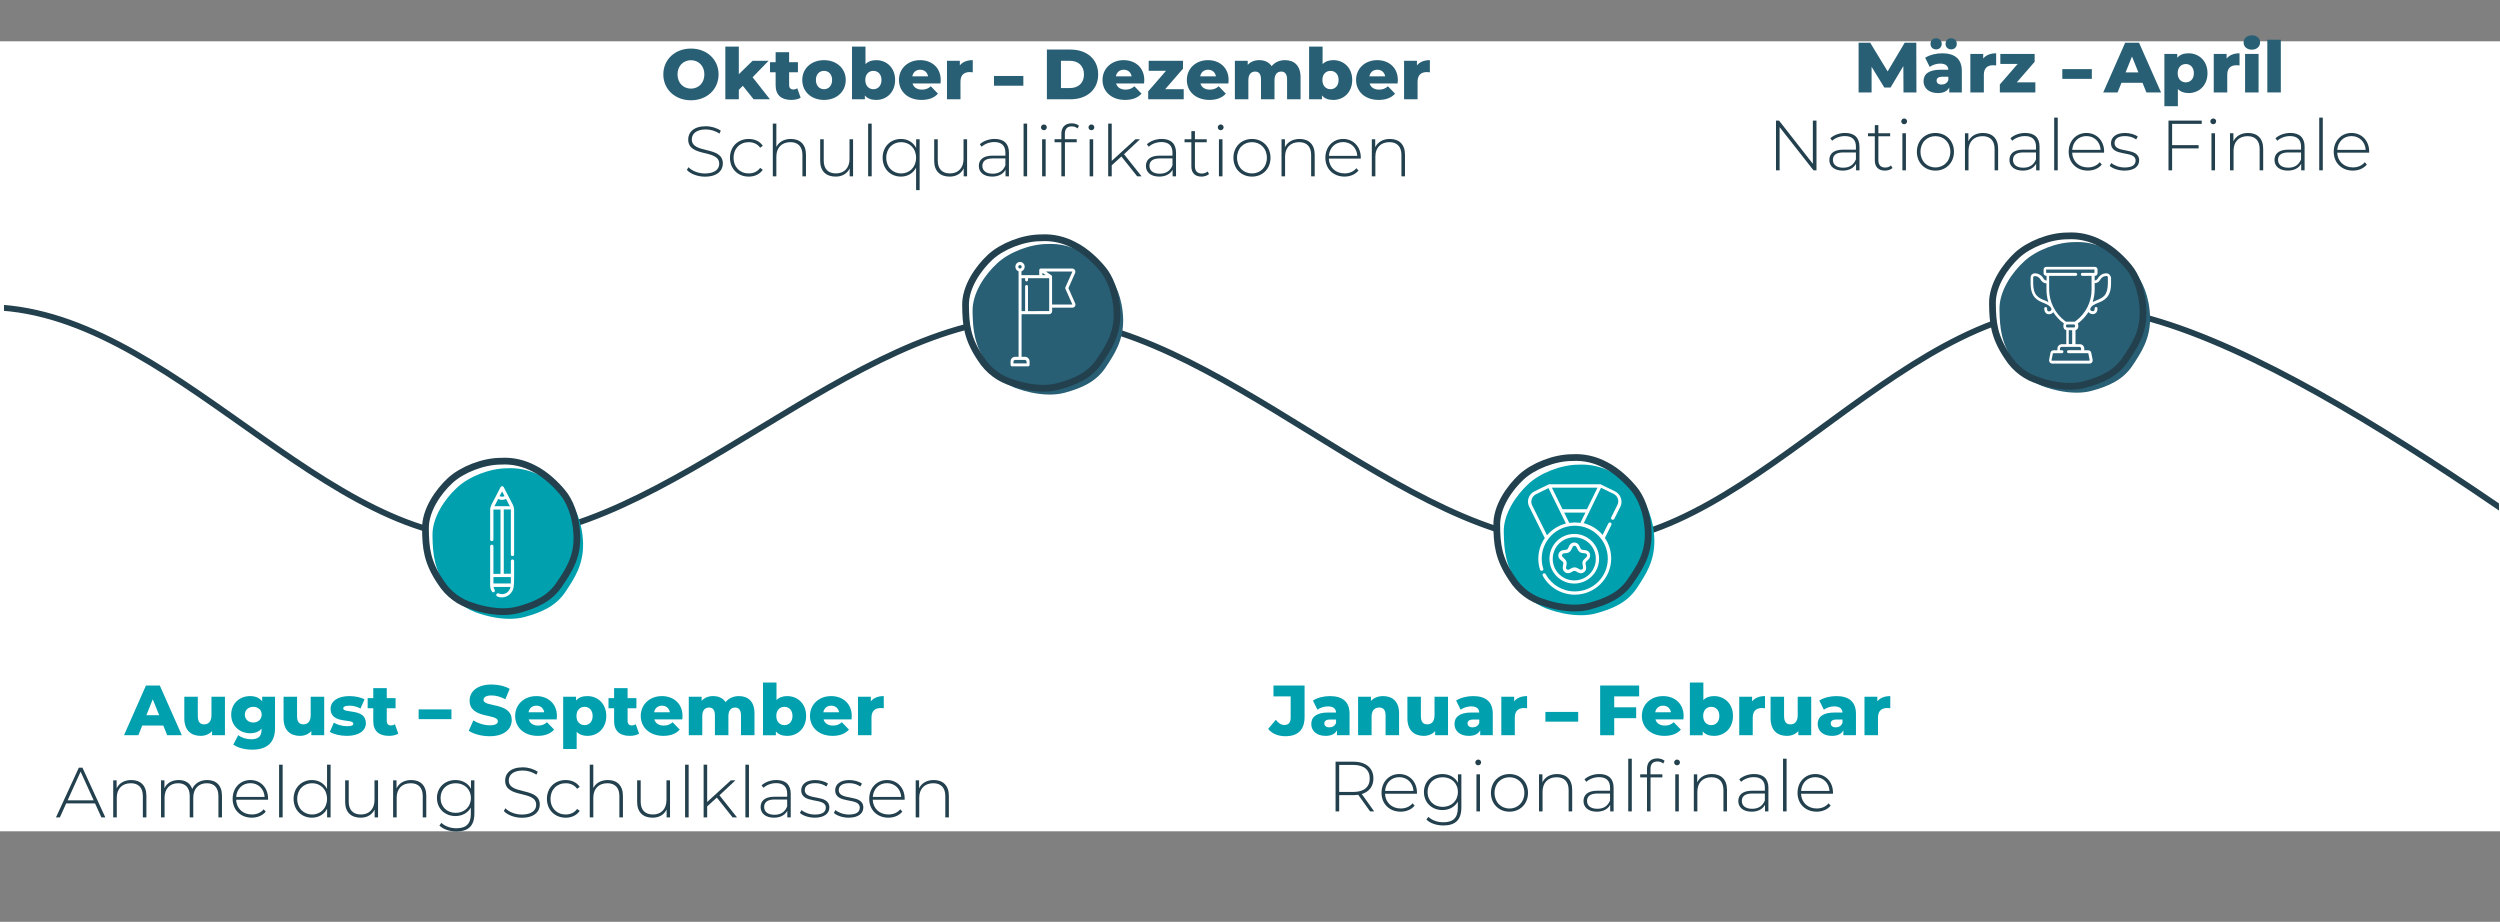 <?xml version="1.0" encoding="UTF-8"?>
<svg xmlns="http://www.w3.org/2000/svg" xmlns:xlink="http://www.w3.org/1999/xlink" id="Ebene_2" viewBox="0 0 2920.85 1077">
  <rect x="0" y="0" width="2920.85" height="1077" fill="#808080" stroke="none"/>
  <defs>
    <style>.cls-1,.cls-2,.cls-3{fill:none;}.cls-4{clip-path:url(#clippath);}.cls-5,.cls-6{fill:#fff;}.cls-7,.cls-8{fill:#00a0af;}.cls-9{fill:#22404d;}.cls-10,.cls-11{fill:#285f74;}.cls-2{stroke-width:7.89px;}.cls-2,.cls-3{stroke:#22404d;stroke-linecap:round;stroke-linejoin:round;}.cls-3{stroke-width:6.88px;}.cls-11,.cls-8,.cls-6{fill-rule:evenodd;}.cls-12{isolation:isolate;}</style>
    <clipPath id="clippath">
      <rect class="cls-1" x="4.67" width="2915" height="1077"></rect>
    </clipPath>
  </defs>
  <g id="JD">
    <rect id="Hintergrund" class="cls-5" y="48.26" width="2920.85" height="922.97"></rect>
    <g class="cls-4">
      <path class="cls-3" d="m3152.63,749.57c-117.58-64.95-487.8-370.53-705.48-389.63-217.68-19.09-394.13,273.22-600.59,275.07-206.46,1.86-425.39-262.96-638.14-263.89-212.75-.93-430.53,260.2-638.33,258.34-207.81-1.86-390.21-290.33-608.52-269.52"></path>
      <path class="cls-6" d="m2420.6,274.4c-1.43,0-2.86.05-4.29.14-20.86,0-45.5,9.83-59.41,22.59-13.69,12.76-29.28,34.51-28.86,56.48.21,21.96,1.68,38.7,17.9,62.54,8.64,13.6,21.9,23.64,37.71,28.03,5.55,1.99,19.66,6.22,35.07,6.22,5.67,0,11.5-.57,17.17-2.03,21.06-5.65,37.28-13.18,48.23-29.29,10.96-16.11,21.49-31.79,20.86-56.69-.64-24.68-9.27-42.46-16.64-51.25-7.37-8.99-19.59-21.13-33.5-28.03-10.54-5.61-22.25-8.71-34.25-8.71Z"></path>
      <path class="cls-6" d="m1841.5,535.09c-1.43,0-2.86.05-4.29.14-20.86,0-45.5,9.83-59.41,22.59-13.69,12.76-29.28,34.51-28.86,56.48.21,21.96,1.68,38.7,17.9,62.54,8.64,13.6,21.9,23.64,37.71,28.03,5.55,1.99,19.66,6.22,35.07,6.22,5.67,0,11.5-.57,17.17-2.03,21.06-5.65,37.28-13.18,48.23-29.29,10.96-16.11,21.49-31.79,20.86-56.69-.64-24.68-9.27-42.46-16.64-51.25-7.37-8.99-19.59-21.13-33.5-28.03-10.54-5.61-22.25-8.71-34.25-8.71Z"></path>
      <path class="cls-6" d="m1222,279c-1.43,0-2.86.05-4.29.14-20.86,0-45.5,9.83-59.41,22.59-13.69,12.76-29.28,34.51-28.86,56.48.21,21.96,1.68,38.7,17.9,62.54,8.64,13.6,21.9,23.64,37.71,28.03,5.55,1.99,19.66,6.22,35.07,6.22,5.67,0,11.5-.57,17.17-2.03,21.06-5.65,37.28-13.18,48.23-29.29,10.96-16.11,21.49-31.79,20.86-56.69-.64-24.68-9.27-42.46-16.64-51.25-7.37-8.99-19.59-21.13-33.5-28.03-10.54-5.61-22.25-8.71-34.25-8.71Z"></path>
      <path class="cls-6" d="m589.65,539c-1.43,0-2.86.05-4.29.14-20.86,0-45.5,9.83-59.41,22.59-13.69,12.76-29.28,34.51-28.86,56.48.21,21.96,1.68,38.7,17.9,62.54,8.64,13.6,21.9,23.64,37.71,28.03,5.55,1.99,19.66,6.22,35.07,6.22,5.67,0,11.5-.57,17.17-2.03,21.06-5.65,37.28-13.18,48.23-29.29,10.96-16.11,21.49-31.79,20.86-56.69-.64-24.68-9.27-42.46-16.64-51.25-7.37-8.99-19.59-21.13-33.5-28.03-10.54-5.61-22.25-8.71-34.25-8.71Z"></path>
      <path class="cls-8" d="m596.41,547c-1.19,0-2.37.03-3.55.08-20.74,0-45.25,9.84-58.86,22.6-13.83,12.77-29.32,34.52-28.7,56.5.42,21.96,1.89,38.71,17.81,62.56,8.37,13.6,21.78,23.64,37.28,28.24,5.36,1.84,19.53,6.01,34.95,6.01,5.7,0,11.56-.56,17.21-2.03,20.94-5.65,37.07-13.18,47.96-29.3,10.68-16.11,21.16-31.8,20.74-56.7-.63-24.69-9.43-42.47-16.76-51.26-7.33-8.79-19.27-21.13-33.3-28.04-10.69-5.72-22.61-8.66-34.78-8.66Z"></path>
      <path class="cls-2" d="m585.36,538.84c-20.86,0-45.5,9.83-59.41,22.58-13.69,12.75-29.28,34.49-28.86,56.44.21,21.95,1.68,38.68,17.9,62.51,8.64,13.58,21.9,23.62,37.71,28.01,7.58,2.71,31.17,9.61,52.24,4.18,21.06-5.64,37.28-13.17,48.23-29.27,10.96-16.1,21.49-31.77,20.86-56.65-.64-24.66-9.27-42.44-16.64-51.21-7.37-9-19.59-21.12-33.5-28.02-11.79-6.27-25.06-9.4-38.54-8.57Z"></path>
      <path class="cls-11" d="m1227.41,285c-1.19,0-2.37.03-3.55.08-20.74,0-45.25,9.84-58.86,22.6-13.83,12.77-29.32,34.52-28.7,56.5.42,21.96,1.89,38.71,17.81,62.56,8.37,13.6,21.78,23.64,37.28,28.24,5.36,1.84,19.54,6.01,34.95,6.01,5.7,0,11.56-.56,17.21-2.03,20.94-5.65,37.07-13.18,47.96-29.3,10.68-16.11,21.16-31.8,20.74-56.7-.63-24.69-9.43-42.47-16.76-51.26-7.33-8.79-19.27-21.13-33.3-28.04-10.69-5.72-22.61-8.66-34.78-8.66Z"></path>
      <path class="cls-2" d="m1216.36,277.84c-20.86,0-45.5,9.83-59.41,22.58-13.69,12.75-29.27,34.49-28.85,56.44.21,21.95,1.68,38.68,17.9,62.51,8.64,13.58,21.9,23.62,37.71,28.01,7.58,2.71,31.17,9.61,52.24,4.18,21.06-5.64,37.28-13.17,48.23-29.26,10.96-16.11,21.49-31.78,20.86-56.66-.64-24.66-9.27-42.44-16.64-51.21-7.37-9-19.59-21.12-33.5-28.02-11.79-6.27-25.06-9.4-38.54-8.57Z"></path>
      <path class="cls-8" d="m1848.03,542.8c-1.19,0-2.37.03-3.55.08-20.74,0-45.25,9.84-58.86,22.6-13.83,12.77-29.32,34.52-28.7,56.5.42,21.96,1.89,38.71,17.81,62.56,8.37,13.6,21.78,23.64,37.28,28.24,5.36,1.84,19.54,6.01,34.95,6.01,5.7,0,11.56-.56,17.21-2.03,20.94-5.65,37.07-13.18,47.96-29.3,10.68-16.11,21.16-31.8,20.74-56.7-.63-24.69-9.43-42.47-16.76-51.26-7.33-8.79-19.27-21.13-33.3-28.04-10.69-5.72-22.61-8.66-34.78-8.66Z"></path>
      <path class="cls-2" d="m1836.98,534.64c-20.86,0-45.5,9.83-59.41,22.58-13.69,12.75-29.27,34.49-28.85,56.44.21,21.95,1.68,38.68,17.9,62.51,8.64,13.58,21.91,23.62,37.71,28.01,7.58,2.71,31.17,9.61,52.24,4.18,21.06-5.64,37.28-13.17,48.23-29.27,10.96-16.1,21.49-31.77,20.86-56.65-.64-24.66-9.27-42.44-16.64-51.21-7.37-9-19.59-21.12-33.5-28.02-11.79-6.27-25.06-9.4-38.54-8.57Z"></path>
      <path class="cls-11" d="m2427.19,282.79c-1.19,0-2.37.03-3.55.08-20.74,0-45.25,9.84-58.86,22.6-13.83,12.77-29.32,34.52-28.7,56.5.42,21.96,1.89,38.71,17.81,62.56,8.37,13.6,21.78,23.64,37.28,28.24,5.36,1.84,19.54,6.01,34.95,6.01,5.7,0,11.56-.56,17.21-2.03,20.94-5.65,37.07-13.18,47.96-29.3,10.68-16.11,21.16-31.8,20.74-56.7-.63-24.69-9.43-42.47-16.76-51.26-7.33-8.79-19.27-21.13-33.3-28.04-10.69-5.72-22.61-8.66-34.78-8.66Z"></path>
      <path class="cls-2" d="m2415.64,275.63c-20.74,0-45.25,9.83-59.07,22.58-13.62,12.75-29.11,34.49-28.69,56.44.21,21.95,1.67,38.68,17.8,62.51,8.59,13.58,21.78,23.62,37.49,28.01,7.54,2.71,31,9.61,51.95,4.18,20.94-5.64,37.07-13.17,47.96-29.26,10.9-16.11,21.37-31.78,20.74-56.66-.63-24.66-9.22-42.44-16.54-51.21-7.34-9-19.48-21.12-33.31-28.02-11.73-6.27-24.93-9.4-38.33-8.57Z"></path>
      <g class="cls-12">
        <path class="cls-10" d="m2223.93,108l-.17-30.79-14.94,25.06h-7.3l-14.86-24.23v29.96h-15.19v-58.09h13.53l20.42,33.53,19.92-33.53h13.53l.17,58.09h-15.1Z"></path>
        <path class="cls-10" d="m2292.08,83.02v24.98h-14.69v-5.81c-2.24,4.32-6.72,6.56-13.28,6.56-10.79,0-16.76-6.06-16.76-13.86,0-8.3,6.06-13.44,20-13.44h8.96c-.25-4.56-3.32-7.14-9.54-7.14-4.32,0-9.13,1.49-12.2,3.9l-5.31-10.71c5.15-3.4,12.78-5.23,19.84-5.23,14.61,0,22.99,6.47,22.99,20.75Zm-36.6-31.79c0-3.9,2.82-6.56,6.56-6.56s6.56,2.66,6.56,6.56-2.82,6.47-6.56,6.47-6.56-2.57-6.56-6.47Zm20.83,42.33v-3.9h-6.81c-5.06,0-6.89,1.83-6.89,4.57s2.16,4.56,5.89,4.56c3.49,0,6.56-1.66,7.8-5.23Zm-3.24-42.33c0-3.9,2.82-6.56,6.56-6.56s6.56,2.66,6.56,6.56-2.82,6.47-6.56,6.47-6.56-2.57-6.56-6.47Z"></path>
        <path class="cls-10" d="m2332.17,62.27v14.19c-1.41-.17-2.41-.25-3.57-.25-6.39,0-10.79,3.24-10.79,11.12v20.67h-15.77v-44.98h15.02v5.39c3.24-4.07,8.47-6.14,15.1-6.14Z"></path>
        <path class="cls-10" d="m2377.98,96.21v11.79h-41.5v-9.29l20.83-23.99h-20.25v-11.7h40.09v9.21l-20.83,23.98h21.66Z"></path>
      </g>
      <g class="cls-12">
        <path class="cls-10" d="m2409.48,92.15v-11.39h34.49v11.39h-34.49Z"></path>
      </g>
      <g class="cls-12">
        <path class="cls-10" d="m2503.17,96.71h-24.57l-4.56,11.29h-16.76l25.65-58.09h16.18l25.73,58.09h-17.1l-4.56-11.29Zm-4.81-12.12l-7.47-18.59-7.47,18.59h14.94Z"></path>
        <path class="cls-10" d="m2579.11,85.51c0,14.28-9.88,23.24-22.08,23.24-5.23,0-9.46-1.58-12.53-4.73v20.08h-15.77v-61.08h15.02v4.48c2.99-3.57,7.39-5.23,13.28-5.23,12.2,0,22.08,8.96,22.08,23.24Zm-15.93,0c0-6.8-4.15-10.71-9.46-10.71s-9.46,3.9-9.46,10.71,4.15,10.71,9.46,10.71,9.46-3.9,9.46-10.71Z"></path>
        <path class="cls-10" d="m2616.54,62.27v14.19c-1.41-.17-2.41-.25-3.57-.25-6.39,0-10.79,3.24-10.79,11.12v20.67h-15.77v-44.98h15.02v5.39c3.24-4.07,8.47-6.14,15.1-6.14Z"></path>
        <path class="cls-10" d="m2621.28,49.66c0-4.73,3.82-8.38,9.63-8.38s9.63,3.4,9.63,8.13c0,4.98-3.82,8.63-9.63,8.63s-9.63-3.65-9.63-8.38Zm1.74,13.36h15.77v44.98h-15.77v-44.98Z"></path>
        <path class="cls-10" d="m2649,46.42h15.77v61.58h-15.77v-61.58Z"></path>
      </g>
      <g class="cls-12">
        <path class="cls-9" d="m2122.27,140.91v58.09h-3.49l-39.59-50.46v50.46h-4.23v-58.09h3.57l39.5,50.46v-50.46h4.23Z"></path>
        <path class="cls-9" d="m2172.49,171.53v27.47h-3.98v-7.72c-2.74,4.98-8.05,8.05-15.6,8.05-9.71,0-15.6-4.98-15.6-12.37,0-6.56,4.15-12.12,16.18-12.12h14.86v-3.49c0-8.05-4.4-12.37-12.86-12.37-5.97,0-11.37,2.24-14.94,5.48l-2.08-2.99c4.32-3.82,10.62-6.14,17.34-6.14,10.71,0,16.68,5.48,16.68,16.18Zm-4.15,14.69v-8.13h-14.77c-8.96,0-12.12,3.73-12.12,8.71,0,5.64,4.4,9.13,12.03,9.13s12.37-3.49,14.86-9.71Z"></path>
        <path class="cls-9" d="m2211.09,196.26c-2.16,2.07-5.64,3.07-8.88,3.07-7.64,0-11.79-4.48-11.79-11.79v-28.3h-7.97v-3.57h7.97v-9.46h4.15v9.46h13.78v3.57h-13.78v27.89c0,5.56,2.74,8.63,8.05,8.63,2.57,0,4.98-.83,6.72-2.41l1.74,2.91Z"></path>
        <path class="cls-9" d="m2221.3,141.82c0-1.83,1.49-3.4,3.4-3.4s3.4,1.49,3.4,3.32-1.49,3.4-3.4,3.4-3.4-1.49-3.4-3.32Zm1.33,13.86h4.15v43.32h-4.15v-43.32Z"></path>
        <path class="cls-9" d="m2239.56,177.34c0-12.86,9.21-21.99,21.66-21.99s21.66,9.13,21.66,21.99-9.21,21.99-21.66,21.99-21.66-9.13-21.66-21.99Zm39.09,0c0-10.87-7.47-18.26-17.43-18.26s-17.43,7.39-17.43,18.26,7.47,18.26,17.43,18.26,17.43-7.39,17.43-18.26Z"></path>
        <path class="cls-9" d="m2334.5,173.69v25.31h-4.15v-24.98c0-9.79-5.23-14.94-14.03-14.94-10.21,0-16.43,6.56-16.43,16.85v23.07h-4.15v-43.32h3.98v9.38c2.9-6.06,8.96-9.71,17.18-9.71,10.54,0,17.59,6.22,17.59,18.34Z"></path>
        <path class="cls-9" d="m2382.89,171.53v27.47h-3.98v-7.72c-2.74,4.98-8.05,8.05-15.6,8.05-9.71,0-15.6-4.98-15.6-12.37,0-6.56,4.15-12.12,16.18-12.12h14.86v-3.49c0-8.05-4.4-12.37-12.86-12.37-5.98,0-11.37,2.24-14.94,5.48l-2.07-2.99c4.32-3.82,10.62-6.14,17.35-6.14,10.71,0,16.68,5.48,16.68,16.18Zm-4.15,14.69v-8.13h-14.77c-8.96,0-12.12,3.73-12.12,8.71,0,5.64,4.4,9.13,12.03,9.13s12.37-3.49,14.86-9.71Z"></path>
        <path class="cls-9" d="m2399.99,137.42h4.15v61.58h-4.15v-61.58Z"></path>
        <path class="cls-9" d="m2458.25,178.33h-37.26c.42,10.29,7.97,17.26,18.34,17.26,5.48,0,10.54-1.99,13.86-6.06l2.41,2.74c-3.82,4.65-9.79,7.05-16.35,7.05-13.11,0-22.33-9.13-22.33-21.99s8.88-21.99,20.75-21.99,20.67,8.96,20.67,21.83c0,.33-.08.75-.08,1.16Zm-37.18-3.24h33.2c-.58-9.38-7.39-16.1-16.6-16.1s-15.93,6.64-16.6,16.1Z"></path>
        <path class="cls-9" d="m2464.81,193.77l1.91-3.32c3.32,2.82,9.21,5.23,15.6,5.23,9.13,0,12.78-3.24,12.78-8.13,0-12.61-28.72-3.32-28.72-20.33,0-6.56,5.48-11.87,16.43-11.87,5.48,0,11.45,1.66,14.86,4.23l-1.91,3.32c-3.65-2.66-8.38-3.9-13.03-3.9-8.46,0-12.2,3.49-12.2,8.13,0,13.03,28.72,3.82,28.72,20.33,0,7.05-6.06,11.87-17.1,11.87-7.14,0-13.94-2.41-17.34-5.56Z"></path>
        <path class="cls-9" d="m2537.77,144.72v24.82h30.96v3.82h-30.96v25.64h-4.23v-58.09h38.84v3.82h-34.61Z"></path>
        <path class="cls-9" d="m2582.42,141.82c0-1.83,1.49-3.4,3.4-3.4s3.4,1.49,3.4,3.32-1.49,3.4-3.4,3.4-3.4-1.49-3.4-3.32Zm1.33,13.86h4.15v43.32h-4.15v-43.32Z"></path>
        <path class="cls-9" d="m2644.17,173.69v25.31h-4.15v-24.98c0-9.79-5.23-14.94-14.03-14.94-10.21,0-16.43,6.56-16.43,16.85v23.07h-4.15v-43.32h3.98v9.38c2.9-6.06,8.96-9.71,17.18-9.71,10.54,0,17.59,6.22,17.59,18.34Z"></path>
        <path class="cls-9" d="m2692.56,171.53v27.47h-3.98v-7.72c-2.74,4.98-8.05,8.05-15.6,8.05-9.71,0-15.6-4.98-15.6-12.37,0-6.56,4.15-12.12,16.18-12.12h14.86v-3.49c0-8.05-4.4-12.37-12.86-12.37-5.98,0-11.37,2.24-14.94,5.48l-2.07-2.99c4.32-3.82,10.62-6.14,17.35-6.14,10.71,0,16.68,5.48,16.68,16.18Zm-4.15,14.69v-8.13h-14.77c-8.96,0-12.12,3.73-12.12,8.71,0,5.64,4.4,9.13,12.03,9.13s12.37-3.49,14.86-9.71Z"></path>
        <path class="cls-9" d="m2709.66,137.42h4.15v61.58h-4.15v-61.58Z"></path>
        <path class="cls-9" d="m2767.92,178.33h-37.26c.42,10.29,7.97,17.26,18.34,17.26,5.48,0,10.54-1.99,13.86-6.06l2.41,2.74c-3.82,4.65-9.79,7.05-16.35,7.05-13.11,0-22.33-9.13-22.33-21.99s8.88-21.99,20.75-21.99,20.67,8.96,20.67,21.83c0,.33-.08.75-.08,1.16Zm-37.18-3.24h33.2c-.58-9.38-7.39-16.1-16.6-16.1s-15.93,6.64-16.6,16.1Z"></path>
      </g>
      <g class="cls-12">
        <path class="cls-7" d="m1481.63,851.61l8.96-10.62c3.07,3.98,6.31,6.06,10.04,6.06,4.73,0,7.3-2.9,7.3-8.46v-24.98h-20.08v-12.7h36.35v36.68c0,15.1-7.8,22.57-22.41,22.57-8.46,0-15.69-2.99-20.17-8.55Z"></path>
        <path class="cls-7" d="m1576.75,834.02v24.98h-14.69v-5.81c-2.24,4.32-6.72,6.56-13.28,6.56-10.79,0-16.76-6.06-16.76-13.86,0-8.3,6.06-13.44,20-13.44h8.96c-.25-4.56-3.32-7.14-9.54-7.14-4.32,0-9.13,1.49-12.2,3.9l-5.31-10.71c5.15-3.4,12.78-5.23,19.83-5.23,14.61,0,22.99,6.47,22.99,20.75Zm-15.77,10.54v-3.9h-6.81c-5.06,0-6.89,1.83-6.89,4.57s2.16,4.56,5.89,4.56c3.49,0,6.56-1.66,7.8-5.23Z"></path>
        <path class="cls-7" d="m1634.6,833.27v25.73h-15.77v-23.16c0-6.47-2.82-9.21-7.39-9.21-5.06,0-8.96,3.15-8.96,10.62v21.74h-15.77v-44.98h15.02v4.9c3.57-3.74,8.63-5.64,14.27-5.64,10.54,0,18.59,6.06,18.59,20Z"></path>
        <path class="cls-7" d="m1691.78,814.02v44.98h-15.02v-4.81c-3.4,3.73-8.22,5.56-13.36,5.56-11.04,0-19.09-6.31-19.09-20.58v-25.15h15.77v22.57c0,6.97,2.74,9.71,7.47,9.71s8.46-3.07,8.46-10.62v-21.66h15.77Z"></path>
        <path class="cls-7" d="m1744.07,834.02v24.98h-14.69v-5.81c-2.24,4.32-6.72,6.56-13.28,6.56-10.79,0-16.76-6.06-16.76-13.86,0-8.3,6.06-13.44,20-13.44h8.96c-.25-4.56-3.32-7.14-9.54-7.14-4.32,0-9.13,1.49-12.2,3.9l-5.31-10.71c5.15-3.4,12.78-5.23,19.83-5.23,14.61,0,22.99,6.47,22.99,20.75Zm-15.77,10.54v-3.9h-6.81c-5.06,0-6.89,1.83-6.89,4.57s2.16,4.56,5.89,4.56c3.49,0,6.56-1.66,7.8-5.23Z"></path>
        <path class="cls-7" d="m1784.16,813.27v14.19c-1.41-.17-2.41-.25-3.57-.25-6.39,0-10.79,3.24-10.79,11.12v20.67h-15.77v-44.98h15.02v5.39c3.24-4.07,8.47-6.14,15.1-6.14Z"></path>
      </g>
      <g class="cls-12">
        <path class="cls-7" d="m1805.55,843.15v-11.39h38.31v11.39h-38.31Z"></path>
      </g>
      <g class="cls-12">
        <path class="cls-7" d="m1885.95,813.6v12.78h25.64v12.7h-25.64v19.92h-16.43v-58.09h45.56v12.7h-29.13Z"></path>
        <path class="cls-7" d="m1966.79,840.49h-32.7c1.33,4.57,5.23,7.22,11.04,7.22,4.4,0,7.3-1.25,10.37-3.9l8.3,8.63c-4.32,4.81-10.62,7.3-19.17,7.3-16.02,0-26.39-9.88-26.39-23.32s10.54-23.15,24.73-23.15c13.28,0,24.07,8.46,24.07,23.32,0,1.16-.17,2.66-.25,3.9Zm-32.95-8.3h18.42c-.83-4.73-4.32-7.72-9.21-7.72s-8.3,2.99-9.21,7.72Z"></path>
        <path class="cls-7" d="m2024.72,836.43c0,14.36-9.88,23.32-22.08,23.32-5.89,0-10.29-1.66-13.28-5.23v4.48h-15.02v-61.58h15.77v20.5c3.07-3.15,7.3-4.65,12.53-4.65,12.2,0,22.08,8.88,22.08,23.15Zm-15.93,0c0-6.8-4.15-10.62-9.46-10.62s-9.46,3.82-9.46,10.62,4.15,10.79,9.46,10.79,9.46-3.9,9.46-10.79Z"></path>
        <path class="cls-7" d="m2062.15,813.27v14.19c-1.41-.17-2.41-.25-3.57-.25-6.39,0-10.79,3.24-10.79,11.12v20.67h-15.77v-44.98h15.02v5.39c3.24-4.07,8.47-6.14,15.1-6.14Z"></path>
        <path class="cls-7" d="m2116.1,814.02v44.98h-15.02v-4.81c-3.4,3.73-8.22,5.56-13.36,5.56-11.04,0-19.09-6.31-19.09-20.58v-25.15h15.77v22.57c0,6.97,2.74,9.71,7.47,9.71s8.46-3.07,8.46-10.62v-21.66h15.77Z"></path>
        <path class="cls-7" d="m2168.39,834.02v24.98h-14.69v-5.81c-2.24,4.32-6.72,6.56-13.28,6.56-10.79,0-16.76-6.06-16.76-13.86,0-8.3,6.06-13.44,20-13.44h8.96c-.25-4.56-3.32-7.14-9.54-7.14-4.32,0-9.13,1.49-12.2,3.9l-5.31-10.71c5.15-3.4,12.78-5.23,19.83-5.23,14.61,0,22.99,6.47,22.99,20.75Zm-15.77,10.54v-3.9h-6.81c-5.06,0-6.89,1.83-6.89,4.57s2.16,4.56,5.89,4.56c3.49,0,6.56-1.66,7.8-5.23Z"></path>
        <path class="cls-7" d="m2208.48,813.27v14.19c-1.41-.17-2.41-.25-3.57-.25-6.39,0-10.79,3.24-10.79,11.12v20.67h-15.77v-44.98h15.02v5.39c3.24-4.07,8.47-6.14,15.1-6.14Z"></path>
      </g>
      <g class="cls-12">
        <path class="cls-9" d="m1600.72,948l-13.86-19.42c-1.83.25-3.65.42-5.64.42h-16.6v19h-4.23v-58.09h20.83c14.61,0,23.4,7.3,23.4,19.59,0,9.21-4.98,15.6-13.61,18.18l14.52,20.33h-4.81Zm-19.5-22.74c12.45,0,19.09-5.81,19.09-15.77s-6.64-15.77-19.09-15.77h-16.6v31.54h16.6Z"></path>
        <path class="cls-9" d="m1655.42,927.33h-37.26c.42,10.29,7.97,17.26,18.34,17.26,5.48,0,10.54-1.99,13.86-6.06l2.41,2.74c-3.82,4.65-9.79,7.05-16.35,7.05-13.11,0-22.33-9.13-22.33-21.99s8.88-21.99,20.75-21.99,20.67,8.96,20.67,21.83c0,.33-.08.75-.08,1.16Zm-37.18-3.24h33.2c-.58-9.38-7.39-16.1-16.6-16.1s-15.93,6.64-16.6,16.1Z"></path>
        <path class="cls-9" d="m1707.38,904.68v38.67c0,14.52-7.05,21.08-21,21.08-7.88,0-15.44-2.49-19.83-6.89l2.24-3.15c4.32,3.98,10.54,6.31,17.51,6.31,11.54,0,16.93-5.31,16.93-16.85v-7.3c-3.57,6.31-10.21,9.88-18.01,9.88-12.28,0-21.58-8.71-21.58-21.08s9.3-21,21.58-21c7.97,0,14.69,3.65,18.18,10.12v-9.79h3.98Zm-4.07,20.67c0-10.21-7.47-17.26-17.76-17.26s-17.68,7.05-17.68,17.26,7.47,17.35,17.68,17.35,17.76-7.14,17.76-17.35Z"></path>
        <path class="cls-9" d="m1723.65,890.82c0-1.83,1.49-3.4,3.4-3.4s3.4,1.49,3.4,3.32-1.49,3.4-3.4,3.4-3.4-1.49-3.4-3.32Zm1.33,13.86h4.15v43.32h-4.15v-43.32Z"></path>
        <path class="cls-9" d="m1741.91,926.34c0-12.86,9.21-21.99,21.66-21.99s21.66,9.13,21.66,21.99-9.21,21.99-21.66,21.99-21.66-9.13-21.66-21.99Zm39.09,0c0-10.87-7.47-18.26-17.43-18.26s-17.43,7.39-17.43,18.26,7.47,18.26,17.43,18.26,17.43-7.39,17.43-18.26Z"></path>
        <path class="cls-9" d="m1836.85,922.69v25.31h-4.15v-24.98c0-9.79-5.23-14.94-14.03-14.94-10.21,0-16.43,6.56-16.43,16.85v23.07h-4.15v-43.32h3.98v9.38c2.9-6.06,8.96-9.71,17.18-9.71,10.54,0,17.59,6.22,17.59,18.34Z"></path>
        <path class="cls-9" d="m1885.24,920.53v27.47h-3.98v-7.72c-2.74,4.98-8.05,8.05-15.6,8.05-9.71,0-15.6-4.98-15.6-12.37,0-6.56,4.15-12.12,16.18-12.12h14.86v-3.49c0-8.05-4.4-12.37-12.86-12.37-5.98,0-11.37,2.24-14.94,5.48l-2.07-2.99c4.32-3.82,10.62-6.14,17.35-6.14,10.71,0,16.68,5.48,16.68,16.18Zm-4.15,14.69v-8.13h-14.77c-8.96,0-12.12,3.73-12.12,8.71,0,5.64,4.4,9.13,12.03,9.13s12.37-3.49,14.86-9.71Z"></path>
        <path class="cls-9" d="m1902.34,886.42h4.15v61.58h-4.15v-61.58Z"></path>
        <path class="cls-9" d="m1936.29,886.09c3.15,0,6.47.91,8.55,2.82l-1.66,3.15c-1.74-1.58-4.15-2.41-6.72-2.41-5.39,0-8.13,2.99-8.13,8.71v6.31h13.86v3.57h-13.78v39.75h-4.15v-39.75h-7.97v-3.57h7.97v-6.64c0-7.22,4.32-11.95,12.03-11.95Zm26.47,4.65c0,1.91-1.49,3.4-3.4,3.4s-3.4-1.49-3.4-3.32,1.49-3.4,3.4-3.4,3.4,1.49,3.4,3.32Zm-5.48,13.94h4.15v43.32h-4.15v-43.32Z"></path>
        <path class="cls-9" d="m2017.71,922.69v25.31h-4.15v-24.98c0-9.79-5.23-14.94-14.03-14.94-10.21,0-16.43,6.56-16.43,16.85v23.07h-4.15v-43.32h3.98v9.38c2.9-6.06,8.96-9.71,17.18-9.71,10.54,0,17.59,6.22,17.59,18.34Z"></path>
        <path class="cls-9" d="m2066.1,920.53v27.47h-3.98v-7.72c-2.74,4.98-8.05,8.05-15.6,8.05-9.71,0-15.6-4.98-15.6-12.37,0-6.56,4.15-12.12,16.18-12.12h14.86v-3.49c0-8.05-4.4-12.37-12.86-12.37-5.98,0-11.37,2.24-14.94,5.48l-2.07-2.99c4.32-3.82,10.62-6.14,17.35-6.14,10.71,0,16.68,5.48,16.68,16.18Zm-4.15,14.69v-8.13h-14.77c-8.96,0-12.12,3.73-12.12,8.71,0,5.64,4.4,9.13,12.03,9.13s12.37-3.49,14.86-9.71Z"></path>
        <path class="cls-9" d="m2083.2,886.42h4.15v61.58h-4.15v-61.58Z"></path>
        <path class="cls-9" d="m2141.46,927.33h-37.26c.42,10.29,7.97,17.26,18.34,17.26,5.48,0,10.54-1.99,13.86-6.06l2.41,2.74c-3.82,4.65-9.79,7.05-16.35,7.05-13.11,0-22.33-9.13-22.33-21.99s8.88-21.99,20.75-21.99,20.67,8.96,20.67,21.83c0,.33-.08.75-.08,1.16Zm-37.18-3.24h33.2c-.58-9.38-7.39-16.1-16.6-16.1s-15.93,6.64-16.6,16.1Z"></path>
      </g>
      <g class="cls-12">
        <path class="cls-10" d="m774.98,86.95c0-17.43,13.69-30.21,32.28-30.21s32.28,12.78,32.28,30.21-13.69,30.21-32.28,30.21-32.28-12.78-32.28-30.21Zm47.97,0c0-10.04-6.89-16.6-15.69-16.6s-15.69,6.56-15.69,16.6,6.89,16.6,15.69,16.6,15.69-6.56,15.69-16.6Z"></path>
        <path class="cls-10" d="m867.85,100.23l-4.65,4.73v11.04h-15.77v-61.58h15.77v32.28l16.1-15.69h18.67l-18.67,19.25,20.25,25.73h-19.09l-12.62-15.77Z"></path>
        <path class="cls-10" d="m935.41,114.17c-2.74,1.74-6.81,2.57-10.96,2.57-11.54,0-18.26-5.64-18.26-17.18v-15.1h-6.56v-11.79h6.56v-11.7h15.77v11.7h10.29v11.79h-10.29v14.94c0,3.32,1.91,5.15,4.73,5.15,1.74,0,3.49-.5,4.81-1.41l3.9,11.04Z"></path>
        <path class="cls-10" d="m937.32,93.43c0-13.53,10.71-23.15,25.4-23.15s25.4,9.63,25.4,23.15-10.54,23.32-25.4,23.32-25.4-9.71-25.4-23.32Zm34.86,0c0-6.8-4.07-10.62-9.46-10.62s-9.46,3.82-9.46,10.62,4.15,10.79,9.46,10.79,9.46-3.9,9.46-10.79Z"></path>
        <path class="cls-10" d="m1045.8,93.43c0,14.36-9.88,23.32-22.08,23.32-5.89,0-10.29-1.66-13.28-5.23v4.48h-15.02v-61.58h15.77v20.5c3.07-3.15,7.3-4.65,12.53-4.65,12.2,0,22.08,8.88,22.08,23.15Zm-15.93,0c0-6.8-4.15-10.62-9.46-10.62s-9.46,3.82-9.46,10.62,4.15,10.79,9.46,10.79,9.46-3.9,9.46-10.79Z"></path>
        <path class="cls-10" d="m1098.83,97.49h-32.7c1.33,4.57,5.23,7.22,11.04,7.22,4.4,0,7.3-1.25,10.37-3.9l8.3,8.63c-4.32,4.81-10.62,7.3-19.17,7.3-16.02,0-26.39-9.88-26.39-23.32s10.54-23.15,24.73-23.15c13.28,0,24.07,8.46,24.07,23.32,0,1.16-.17,2.66-.25,3.9Zm-32.95-8.3h18.42c-.83-4.73-4.32-7.72-9.21-7.72s-8.3,2.99-9.21,7.72Z"></path>
        <path class="cls-10" d="m1136.52,70.27v14.19c-1.41-.17-2.41-.25-3.57-.25-6.39,0-10.79,3.24-10.79,11.12v20.67h-15.77v-44.98h15.02v5.39c3.24-4.07,8.47-6.14,15.1-6.14Z"></path>
      </g>
      <g class="cls-12">
        <path class="cls-10" d="m1161.31,100.15v-11.39h34.31v11.39h-34.31Z"></path>
      </g>
      <g class="cls-12">
        <path class="cls-10" d="m1223.12,57.91h27.47c19.25,0,32.45,11.2,32.45,29.05s-13.2,29.05-32.45,29.05h-27.47v-58.09Zm26.81,44.98c9.88,0,16.52-5.89,16.52-15.93s-6.64-15.93-16.52-15.93h-10.37v31.87h10.37Z"></path>
        <path class="cls-10" d="m1336.66,97.49h-32.7c1.33,4.57,5.23,7.22,11.04,7.22,4.4,0,7.3-1.25,10.37-3.9l8.3,8.63c-4.32,4.81-10.62,7.3-19.17,7.3-16.02,0-26.39-9.88-26.39-23.32s10.54-23.15,24.73-23.15c13.28,0,24.07,8.46,24.07,23.32,0,1.16-.17,2.66-.25,3.9Zm-32.95-8.3h18.42c-.83-4.73-4.32-7.72-9.21-7.72s-8.3,2.99-9.21,7.72Z"></path>
        <path class="cls-10" d="m1382.98,104.21v11.79h-41.5v-9.29l20.83-23.99h-20.25v-11.7h40.09v9.21l-20.83,23.98h21.66Z"></path>
        <path class="cls-10" d="m1435.18,97.49h-32.7c1.33,4.57,5.23,7.22,11.04,7.22,4.4,0,7.3-1.25,10.37-3.9l8.3,8.63c-4.32,4.81-10.62,7.3-19.17,7.3-16.02,0-26.39-9.88-26.39-23.32s10.54-23.15,24.73-23.15c13.28,0,24.07,8.46,24.07,23.32,0,1.16-.17,2.66-.25,3.9Zm-32.95-8.3h18.42c-.83-4.73-4.32-7.72-9.21-7.72s-8.3,2.99-9.21,7.72Z"></path>
        <path class="cls-10" d="m1519.51,90.27v25.73h-15.77v-23.16c0-6.47-2.66-9.21-6.81-9.21-4.56,0-7.88,3.07-7.88,10.04v22.33h-15.77v-23.16c0-6.47-2.57-9.21-6.8-9.21-4.65,0-7.97,3.07-7.97,10.04v22.33h-15.77v-44.98h15.02v4.73c3.4-3.65,8.13-5.48,13.44-5.48,6.14,0,11.37,2.24,14.52,7.05,3.57-4.48,9.13-7.05,15.6-7.05,10.46,0,18.18,6.06,18.18,20Z"></path>
        <path class="cls-10" d="m1579.85,93.43c0,14.36-9.88,23.32-22.08,23.32-5.89,0-10.29-1.66-13.28-5.23v4.48h-15.02v-61.58h15.77v20.5c3.07-3.15,7.3-4.65,12.53-4.65,12.2,0,22.08,8.88,22.08,23.15Zm-15.93,0c0-6.8-4.15-10.62-9.46-10.62s-9.46,3.82-9.46,10.62,4.15,10.79,9.46,10.79,9.46-3.9,9.46-10.79Z"></path>
        <path class="cls-10" d="m1632.89,97.49h-32.7c1.33,4.57,5.23,7.22,11.04,7.22,4.4,0,7.3-1.25,10.37-3.9l8.3,8.63c-4.32,4.81-10.62,7.3-19.17,7.3-16.02,0-26.39-9.88-26.39-23.32s10.54-23.15,24.73-23.15c13.28,0,24.07,8.46,24.07,23.32,0,1.16-.17,2.66-.25,3.9Zm-32.95-8.3h18.42c-.83-4.73-4.32-7.72-9.21-7.72s-8.3,2.99-9.21,7.72Z"></path>
        <path class="cls-10" d="m1670.57,70.27v14.19c-1.41-.17-2.41-.25-3.57-.25-6.39,0-10.79,3.24-10.79,11.12v20.67h-15.77v-44.98h15.02v5.39c3.24-4.07,8.47-6.14,15.1-6.14Z"></path>
      </g>
      <g class="cls-12">
        <path class="cls-9" d="m802.47,198.53l1.91-3.15c3.98,4.15,11.37,7.3,19.17,7.3,11.62,0,16.76-5.06,16.76-11.37,0-17.43-36.27-6.97-36.27-28.38,0-8.22,6.31-15.44,20.58-15.44,6.39,0,13.03,1.99,17.51,5.23l-1.58,3.4c-4.81-3.32-10.71-4.9-15.93-4.9-11.29,0-16.35,5.23-16.35,11.62,0,17.43,36.27,7.14,36.27,28.22,0,8.22-6.56,15.35-20.91,15.35-8.63,0-16.93-3.24-21.16-7.88Z"></path>
        <path class="cls-9" d="m852.85,184.34c0-12.95,9.21-21.99,21.91-21.99,6.89,0,12.86,2.66,16.43,7.97l-3.07,2.24c-3.15-4.4-7.97-6.47-13.36-6.47-10.21,0-17.68,7.3-17.68,18.26s7.47,18.26,17.68,18.26c5.39,0,10.21-2.08,13.36-6.47l3.07,2.24c-3.57,5.23-9.54,7.97-16.43,7.97-12.7,0-21.91-9.13-21.91-21.99Z"></path>
        <path class="cls-9" d="m941.65,180.69v25.31h-4.15v-24.98c0-9.79-5.23-14.94-14.03-14.94-10.21,0-16.43,6.56-16.43,16.85v23.07h-4.15v-61.58h4.15v27.3c2.99-5.89,8.96-9.38,17.01-9.38,10.54,0,17.59,6.22,17.59,18.34Z"></path>
        <path class="cls-9" d="m996.68,162.68v43.32h-3.98v-9.29c-2.82,6.06-8.71,9.63-16.35,9.63-11.04,0-18.09-6.22-18.09-18.34v-25.31h4.15v24.98c0,9.79,5.23,14.94,14.27,14.94,9.79,0,15.85-6.56,15.85-16.85v-23.07h4.15Z"></path>
        <path class="cls-9" d="m1014.28,144.42h4.15v61.58h-4.15v-61.58Z"></path>
        <path class="cls-9" d="m1074.45,162.68v59.42h-4.15v-26.14c-3.49,6.56-9.96,10.37-17.68,10.37-12.2,0-21.41-8.96-21.41-21.99s9.21-21.99,21.41-21.99c7.8,0,14.36,3.82,17.76,10.54v-10.21h4.07Zm-4.15,21.66c0-10.87-7.47-18.26-17.43-18.26s-17.43,7.39-17.43,18.26,7.47,18.26,17.43,18.26,17.43-7.39,17.43-18.26Z"></path>
        <path class="cls-9" d="m1129.89,162.68v43.32h-3.98v-9.29c-2.82,6.06-8.71,9.63-16.35,9.63-11.04,0-18.09-6.22-18.09-18.34v-25.31h4.15v24.98c0,9.79,5.23,14.94,14.27,14.94,9.79,0,15.85-6.56,15.85-16.85v-23.07h4.15Z"></path>
        <path class="cls-9" d="m1178.78,178.53v27.47h-3.98v-7.72c-2.74,4.98-8.05,8.05-15.6,8.05-9.71,0-15.6-4.98-15.6-12.37,0-6.56,4.15-12.12,16.18-12.12h14.86v-3.49c0-8.05-4.4-12.37-12.86-12.37-5.98,0-11.37,2.24-14.94,5.48l-2.07-2.99c4.32-3.82,10.62-6.14,17.35-6.14,10.71,0,16.68,5.48,16.68,16.18Zm-4.15,14.69v-8.13h-14.77c-8.96,0-12.12,3.73-12.12,8.71,0,5.64,4.4,9.13,12.03,9.13s12.37-3.49,14.86-9.71Z"></path>
        <path class="cls-9" d="m1195.88,144.42h4.15v61.58h-4.15v-61.58Z"></path>
        <path class="cls-9" d="m1216.22,148.82c0-1.83,1.49-3.4,3.4-3.4s3.4,1.49,3.4,3.32-1.49,3.4-3.4,3.4-3.4-1.49-3.4-3.32Zm1.33,13.86h4.15v43.32h-4.15v-43.32Z"></path>
        <path class="cls-9" d="m1252.07,144.09c3.15,0,6.47.91,8.55,2.82l-1.66,3.15c-1.74-1.58-4.15-2.41-6.72-2.41-5.39,0-8.13,2.99-8.13,8.71v6.31h13.86v3.57h-13.78v39.75h-4.15v-39.75h-7.97v-3.57h7.97v-6.64c0-7.22,4.32-11.95,12.03-11.95Zm26.47,4.65c0,1.91-1.49,3.4-3.4,3.4s-3.4-1.49-3.4-3.32,1.49-3.4,3.4-3.4,3.4,1.49,3.4,3.32Zm-5.48,13.94h4.15v43.32h-4.15v-43.32Z"></path>
        <path class="cls-9" d="m1310.17,182.84l-11.29,10.29v12.86h-4.15v-61.58h4.15v43.57l27.72-25.31h5.31l-18.67,17.51,20.5,25.81h-5.15l-18.42-23.16Z"></path>
        <path class="cls-9" d="m1373.99,178.53v27.47h-3.98v-7.72c-2.74,4.98-8.05,8.05-15.6,8.05-9.71,0-15.6-4.98-15.6-12.37,0-6.56,4.15-12.12,16.18-12.12h14.86v-3.49c0-8.05-4.4-12.37-12.86-12.37-5.98,0-11.37,2.24-14.94,5.48l-2.07-2.99c4.32-3.82,10.62-6.14,17.35-6.14,10.71,0,16.68,5.48,16.68,16.18Zm-4.15,14.69v-8.13h-14.77c-8.96,0-12.12,3.73-12.12,8.71,0,5.64,4.4,9.13,12.03,9.13s12.37-3.49,14.86-9.71Z"></path>
        <path class="cls-9" d="m1412.59,203.26c-2.16,2.07-5.64,3.07-8.88,3.07-7.64,0-11.79-4.48-11.79-11.79v-28.3h-7.97v-3.57h7.97v-9.46h4.15v9.46h13.78v3.57h-13.78v27.89c0,5.56,2.74,8.63,8.05,8.63,2.57,0,4.98-.83,6.72-2.41l1.74,2.91Z"></path>
        <path class="cls-9" d="m1422.8,148.82c0-1.83,1.49-3.4,3.4-3.4s3.4,1.49,3.4,3.32-1.49,3.4-3.4,3.4-3.4-1.49-3.4-3.32Zm1.33,13.86h4.15v43.32h-4.15v-43.32Z"></path>
        <path class="cls-9" d="m1441.06,184.34c0-12.86,9.21-21.99,21.66-21.99s21.66,9.13,21.66,21.99-9.21,21.99-21.66,21.99-21.66-9.13-21.66-21.99Zm39.09,0c0-10.87-7.47-18.26-17.43-18.26s-17.43,7.39-17.43,18.26,7.47,18.26,17.43,18.26,17.43-7.39,17.43-18.26Z"></path>
        <path class="cls-9" d="m1536.01,180.69v25.31h-4.15v-24.98c0-9.79-5.23-14.94-14.03-14.94-10.21,0-16.43,6.56-16.43,16.85v23.07h-4.15v-43.32h3.98v9.38c2.9-6.06,8.96-9.71,17.18-9.71,10.54,0,17.6,6.22,17.6,18.34Z"></path>
        <path class="cls-9" d="m1589.79,185.33h-37.26c.41,10.29,7.97,17.26,18.34,17.26,5.48,0,10.54-1.99,13.86-6.06l2.41,2.74c-3.82,4.65-9.79,7.05-16.35,7.05-13.11,0-22.32-9.13-22.32-21.99s8.88-21.99,20.75-21.99,20.66,8.96,20.66,21.83c0,.33-.08.75-.08,1.16Zm-37.18-3.24h33.2c-.58-9.38-7.38-16.1-16.6-16.1s-15.94,6.64-16.6,16.1Z"></path>
        <path class="cls-9" d="m1641.5,180.69v25.31h-4.15v-24.98c0-9.79-5.23-14.94-14.03-14.94-10.21,0-16.43,6.56-16.43,16.85v23.07h-4.15v-43.32h3.98v9.38c2.9-6.06,8.96-9.71,17.18-9.71,10.54,0,17.6,6.22,17.6,18.34Z"></path>
      </g>
      <g class="cls-12">
        <path class="cls-7" d="m190.77,847.71h-24.57l-4.56,11.29h-16.76l25.65-58.09h16.18l25.73,58.09h-17.1l-4.56-11.29Zm-4.81-12.12l-7.47-18.59-7.47,18.59h14.94Z"></path>
        <path class="cls-7" d="m262.81,814.02v44.98h-15.02v-4.81c-3.4,3.73-8.22,5.56-13.36,5.56-11.04,0-19.09-6.31-19.09-20.58v-25.15h15.77v22.57c0,6.97,2.74,9.71,7.47,9.71s8.47-3.07,8.47-10.62v-21.66h15.77Z"></path>
        <path class="cls-7" d="m321.32,814.02v36.77c0,17.01-9.63,25.06-26.39,25.06-8.63,0-16.85-1.99-22.33-5.89l5.73-11.04c3.73,2.99,9.88,4.81,15.19,4.81,8.47,0,12.03-3.82,12.03-10.87v-1.49c-3.07,3.57-7.64,5.31-13.36,5.31-11.95,0-22.08-8.46-22.08-21.74s10.12-21.66,22.08-21.66c6.22,0,11.04,1.99,14.11,6.22v-5.48h15.02Zm-15.6,20.92c0-5.48-4.15-9.13-9.79-9.13s-9.88,3.65-9.88,9.13,4.23,9.21,9.88,9.21,9.79-3.73,9.79-9.21Z"></path>
        <path class="cls-7" d="m378.76,814.02v44.98h-15.02v-4.81c-3.4,3.73-8.22,5.56-13.36,5.56-11.04,0-19.09-6.31-19.09-20.58v-25.15h15.77v22.57c0,6.97,2.74,9.71,7.47,9.71s8.46-3.07,8.46-10.62v-21.66h15.77Z"></path>
        <path class="cls-7" d="m385.32,855.1l4.73-10.79c4.15,2.57,10.21,4.15,15.69,4.15s7.05-1.16,7.05-3.07c0-6.06-26.56.83-26.56-17.18,0-8.47,7.8-14.94,21.91-14.94,6.31,0,13.28,1.33,17.76,3.82l-4.73,10.71c-4.48-2.49-8.96-3.32-12.95-3.32-5.31,0-7.22,1.49-7.22,3.15,0,6.22,26.47-.5,26.47,17.35,0,8.3-7.64,14.77-22.24,14.77-7.64,0-15.52-1.91-19.92-4.65Z"></path>
        <path class="cls-7" d="m465.33,857.17c-2.74,1.74-6.81,2.57-10.96,2.57-11.54,0-18.26-5.64-18.26-17.18v-15.1h-6.56v-11.79h6.56v-11.7h15.77v11.7h10.29v11.79h-10.29v14.94c0,3.32,1.91,5.15,4.73,5.15,1.74,0,3.49-.5,4.81-1.41l3.9,11.04Z"></path>
      </g>
      <g class="cls-12">
        <path class="cls-7" d="m547.67,853.77l5.39-12.12c5.15,3.4,12.45,5.73,19.17,5.73s9.46-1.91,9.46-4.73c0-9.21-33.03-2.49-33.03-24.07,0-10.37,8.47-18.84,25.73-18.84,7.55,0,15.35,1.74,21.08,5.06l-5.06,12.2c-5.56-2.99-11.04-4.48-16.1-4.48-6.89,0-9.38,2.32-9.38,5.23,0,8.88,32.95,2.24,32.95,23.65,0,10.12-8.46,18.76-25.73,18.76-9.54,0-19.01-2.57-24.48-6.39Z"></path>
        <path class="cls-7" d="m650.42,840.49h-32.7c1.33,4.57,5.23,7.22,11.04,7.22,4.4,0,7.3-1.25,10.37-3.9l8.3,8.63c-4.32,4.81-10.62,7.3-19.17,7.3-16.02,0-26.39-9.88-26.39-23.32s10.54-23.15,24.73-23.15c13.28,0,24.07,8.46,24.07,23.32,0,1.16-.17,2.66-.25,3.9Zm-32.95-8.3h18.42c-.83-4.73-4.32-7.72-9.21-7.72s-8.3,2.99-9.21,7.72Z"></path>
        <path class="cls-7" d="m708.35,836.51c0,14.28-9.88,23.24-22.08,23.24-5.23,0-9.46-1.58-12.53-4.73v20.08h-15.77v-61.08h15.02v4.48c2.99-3.57,7.39-5.23,13.28-5.23,12.2,0,22.08,8.96,22.08,23.24Zm-15.93,0c0-6.8-4.15-10.71-9.46-10.71s-9.46,3.9-9.46,10.71,4.15,10.71,9.46,10.71,9.46-3.9,9.46-10.71Z"></path>
        <path class="cls-7" d="m746.7,857.17c-2.74,1.74-6.81,2.57-10.96,2.57-11.54,0-18.26-5.64-18.26-17.18v-15.1h-6.56v-11.79h6.56v-11.7h15.77v11.7h10.29v11.79h-10.29v14.94c0,3.32,1.91,5.15,4.73,5.15,1.74,0,3.49-.5,4.81-1.41l3.9,11.04Z"></path>
        <path class="cls-7" d="m797.16,840.49h-32.7c1.33,4.57,5.23,7.22,11.04,7.22,4.4,0,7.3-1.25,10.37-3.9l8.3,8.63c-4.32,4.81-10.62,7.3-19.17,7.3-16.02,0-26.39-9.88-26.39-23.32s10.54-23.15,24.73-23.15c13.28,0,24.07,8.46,24.07,23.32,0,1.16-.17,2.66-.25,3.9Zm-32.95-8.3h18.42c-.83-4.73-4.32-7.72-9.21-7.72s-8.3,2.99-9.21,7.72Z"></path>
        <path class="cls-7" d="m881.49,833.27v25.73h-15.77v-23.16c0-6.47-2.66-9.21-6.81-9.21-4.56,0-7.88,3.07-7.88,10.04v22.33h-15.77v-23.16c0-6.47-2.57-9.21-6.8-9.21-4.65,0-7.97,3.07-7.97,10.04v22.33h-15.77v-44.98h15.02v4.73c3.4-3.65,8.13-5.48,13.45-5.48,6.14,0,11.37,2.24,14.52,7.05,3.57-4.48,9.13-7.05,15.6-7.05,10.46,0,18.18,6.06,18.18,20Z"></path>
        <path class="cls-7" d="m941.83,836.43c0,14.36-9.88,23.32-22.08,23.32-5.89,0-10.29-1.66-13.28-5.23v4.48h-15.02v-61.58h15.77v20.5c3.07-3.15,7.3-4.65,12.53-4.65,12.2,0,22.08,8.88,22.08,23.15Zm-15.93,0c0-6.8-4.15-10.62-9.46-10.62s-9.46,3.82-9.46,10.62,4.15,10.79,9.46,10.79,9.46-3.9,9.46-10.79Z"></path>
        <path class="cls-7" d="m994.87,840.49h-32.7c1.33,4.57,5.23,7.22,11.04,7.22,4.4,0,7.3-1.25,10.37-3.9l8.3,8.63c-4.32,4.81-10.62,7.3-19.17,7.3-16.02,0-26.39-9.88-26.39-23.32s10.54-23.15,24.73-23.15c13.28,0,24.07,8.46,24.07,23.32,0,1.16-.17,2.66-.25,3.9Zm-32.95-8.3h18.42c-.83-4.73-4.32-7.72-9.21-7.72s-8.3,2.99-9.21,7.72Z"></path>
        <path class="cls-7" d="m1032.55,813.27v14.19c-1.41-.17-2.41-.25-3.57-.25-6.39,0-10.79,3.24-10.79,11.12v20.67h-15.77v-44.98h15.02v5.39c3.24-4.07,8.47-6.14,15.1-6.14Z"></path>
      </g>
      <g class="cls-12">
        <path class="cls-9" d="m111.03,938.65h-33.7l-7.39,16.35h-4.56l26.72-58.09h4.23l26.72,58.09h-4.56l-7.47-16.35Zm-1.58-3.57l-15.27-33.53-15.19,33.53h30.46Z"></path>
        <path class="cls-9" d="m171.04,929.69v25.31h-4.15v-24.98c0-9.79-5.23-14.94-14.03-14.94-10.21,0-16.43,6.56-16.43,16.85v23.07h-4.15v-43.32h3.98v9.38c2.9-6.06,8.96-9.71,17.18-9.71,10.54,0,17.59,6.22,17.59,18.34Z"></path>
        <path class="cls-9" d="m259.34,929.69v25.31h-4.15v-24.98c0-9.79-5.06-14.94-13.53-14.94-9.79,0-15.85,6.56-15.85,16.85v23.07h-4.15v-24.98c0-9.79-5.06-14.94-13.53-14.94-9.79,0-15.85,6.56-15.85,16.85v23.07h-4.15v-43.32h3.98v9.29c2.82-6.06,8.71-9.63,16.6-9.63s13.53,3.57,15.85,10.46c2.82-6.31,9.13-10.46,17.51-10.46,10.46,0,17.26,6.22,17.26,18.34Z"></path>
        <path class="cls-9" d="m313.13,934.33h-37.26c.42,10.29,7.97,17.26,18.34,17.26,5.48,0,10.54-1.99,13.86-6.06l2.41,2.74c-3.82,4.65-9.79,7.05-16.35,7.05-13.11,0-22.33-9.13-22.33-21.99s8.88-21.99,20.75-21.99,20.67,8.96,20.67,21.83c0,.33-.08.75-.08,1.16Zm-37.18-3.24h33.2c-.58-9.38-7.39-16.1-16.6-16.1s-15.93,6.64-16.6,16.1Z"></path>
        <path class="cls-9" d="m326.08,893.42h4.15v61.58h-4.15v-61.58Z"></path>
        <path class="cls-9" d="m386.25,893.42v61.58h-4.07v-10.21c-3.4,6.72-9.96,10.54-17.76,10.54-12.2,0-21.41-9.05-21.41-21.99s9.21-21.99,21.41-21.99c7.72,0,14.19,3.82,17.68,10.37v-28.3h4.15Zm-4.15,39.92c0-10.87-7.47-18.26-17.43-18.26s-17.43,7.39-17.43,18.26,7.47,18.26,17.43,18.26,17.43-7.39,17.43-18.26Z"></path>
        <path class="cls-9" d="m441.69,911.68v43.32h-3.98v-9.29c-2.82,6.06-8.71,9.63-16.35,9.63-11.04,0-18.09-6.22-18.09-18.34v-25.31h4.15v24.98c0,9.79,5.23,14.94,14.27,14.94,9.79,0,15.85-6.56,15.85-16.85v-23.07h4.15Z"></path>
        <path class="cls-9" d="m498.05,929.69v25.31h-4.15v-24.98c0-9.79-5.23-14.94-14.03-14.94-10.21,0-16.43,6.56-16.43,16.85v23.07h-4.15v-43.32h3.98v9.38c2.9-6.06,8.96-9.71,17.18-9.71,10.54,0,17.59,6.22,17.59,18.34Z"></path>
        <path class="cls-9" d="m554.24,911.68v38.67c0,14.52-7.05,21.08-21,21.08-7.88,0-15.44-2.49-19.83-6.89l2.24-3.15c4.32,3.98,10.54,6.31,17.51,6.31,11.54,0,16.93-5.31,16.93-16.85v-7.3c-3.57,6.31-10.21,9.88-18.01,9.88-12.28,0-21.58-8.71-21.58-21.08s9.29-21,21.58-21c7.97,0,14.69,3.65,18.18,10.12v-9.79h3.98Zm-4.07,20.67c0-10.21-7.47-17.26-17.76-17.26s-17.68,7.05-17.68,17.26,7.47,17.35,17.68,17.35,17.76-7.14,17.76-17.35Z"></path>
        <path class="cls-9" d="m588.6,947.53l1.91-3.15c3.98,4.15,11.37,7.3,19.17,7.3,11.62,0,16.76-5.06,16.76-11.37,0-17.43-36.27-6.97-36.27-28.38,0-8.22,6.31-15.44,20.58-15.44,6.39,0,13.03,1.99,17.51,5.23l-1.58,3.4c-4.81-3.32-10.71-4.9-15.93-4.9-11.29,0-16.35,5.23-16.35,11.62,0,17.43,36.27,7.14,36.27,28.22,0,8.22-6.56,15.35-20.91,15.35-8.63,0-16.93-3.24-21.16-7.88Z"></path>
        <path class="cls-9" d="m638.98,933.34c0-12.95,9.21-21.99,21.91-21.99,6.89,0,12.86,2.66,16.43,7.97l-3.07,2.24c-3.15-4.4-7.97-6.47-13.36-6.47-10.21,0-17.68,7.3-17.68,18.26s7.47,18.26,17.68,18.26c5.39,0,10.21-2.08,13.36-6.47l3.07,2.24c-3.57,5.23-9.54,7.97-16.43,7.97-12.7,0-21.91-9.13-21.91-21.99Z"></path>
        <path class="cls-9" d="m727.79,929.69v25.31h-4.15v-24.98c0-9.79-5.23-14.94-14.03-14.94-10.21,0-16.43,6.56-16.43,16.85v23.07h-4.15v-61.58h4.15v27.3c2.99-5.89,8.96-9.38,17.01-9.38,10.54,0,17.59,6.22,17.59,18.34Z"></path>
        <path class="cls-9" d="m782.82,911.68v43.32h-3.98v-9.29c-2.82,6.06-8.71,9.63-16.35,9.63-11.04,0-18.09-6.22-18.09-18.34v-25.31h4.15v24.98c0,9.79,5.23,14.94,14.27,14.94,9.79,0,15.85-6.56,15.85-16.85v-23.07h4.15Z"></path>
        <path class="cls-9" d="m800.42,893.42h4.15v61.58h-4.15v-61.58Z"></path>
        <path class="cls-9" d="m837.51,931.84l-11.29,10.29v12.86h-4.15v-61.58h4.15v43.57l27.72-25.31h5.31l-18.67,17.51,20.5,25.81h-5.15l-18.42-23.16Z"></path>
        <path class="cls-9" d="m870.88,893.42h4.15v61.58h-4.15v-61.58Z"></path>
        <path class="cls-9" d="m923.83,927.53v27.47h-3.98v-7.72c-2.74,4.98-8.05,8.05-15.6,8.05-9.71,0-15.6-4.98-15.6-12.37,0-6.56,4.15-12.12,16.18-12.12h14.86v-3.49c0-8.05-4.4-12.37-12.86-12.37-5.98,0-11.37,2.24-14.94,5.48l-2.07-2.99c4.32-3.82,10.62-6.14,17.35-6.14,10.71,0,16.68,5.48,16.68,16.18Zm-4.15,14.69v-8.13h-14.77c-8.96,0-12.12,3.73-12.12,8.71,0,5.64,4.4,9.13,12.03,9.13s12.37-3.49,14.86-9.71Z"></path>
        <path class="cls-9" d="m934.54,949.77l1.91-3.32c3.32,2.82,9.21,5.23,15.6,5.23,9.13,0,12.78-3.24,12.78-8.13,0-12.61-28.72-3.32-28.72-20.33,0-6.56,5.48-11.87,16.43-11.87,5.48,0,11.45,1.66,14.86,4.23l-1.91,3.32c-3.65-2.66-8.38-3.9-13.03-3.9-8.46,0-12.2,3.49-12.2,8.13,0,13.03,28.72,3.82,28.72,20.33,0,7.05-6.06,11.87-17.1,11.87-7.14,0-13.94-2.41-17.34-5.56Z"></path>
        <path class="cls-9" d="m974.22,949.77l1.91-3.32c3.32,2.82,9.21,5.23,15.6,5.23,9.13,0,12.78-3.24,12.78-8.13,0-12.61-28.72-3.32-28.72-20.33,0-6.56,5.48-11.87,16.43-11.87,5.48,0,11.45,1.66,14.86,4.23l-1.91,3.32c-3.65-2.66-8.38-3.9-13.03-3.9-8.46,0-12.2,3.49-12.2,8.13,0,13.03,28.72,3.82,28.72,20.33,0,7.05-6.06,11.87-17.1,11.87-7.14,0-13.94-2.41-17.34-5.56Z"></path>
        <path class="cls-9" d="m1056.88,934.33h-37.26c.42,10.29,7.97,17.26,18.34,17.26,5.48,0,10.54-1.99,13.86-6.06l2.41,2.74c-3.82,4.65-9.79,7.05-16.35,7.05-13.11,0-22.33-9.13-22.33-21.99s8.88-21.99,20.75-21.99,20.67,8.96,20.67,21.83c0,.33-.08.75-.08,1.16Zm-37.18-3.24h33.2c-.58-9.38-7.39-16.1-16.6-16.1s-15.93,6.64-16.6,16.1Z"></path>
        <path class="cls-9" d="m1108.59,929.69v25.31h-4.15v-24.98c0-9.79-5.23-14.94-14.03-14.94-10.21,0-16.43,6.56-16.43,16.85v23.07h-4.15v-43.32h3.98v9.38c2.9-6.06,8.96-9.71,17.18-9.71,10.54,0,17.59,6.22,17.59,18.34Z"></path>
      </g>
      <path class="cls-6" d="m1191.67,309.68c1.13,0,2.01,1.01,2.01,2.03,0,1.14-.88,2.02-2.01,2.02s-1.99-.88-1.99-2.02.87-2.03,1.99-2.03Zm26.25,9.12l3.75,2.66h-3.75v-2.66Zm35-1.52v.13l-8.25,18.37c-.12.5-.12,1.01,0,1.52l8.25,18.49h-23.75v-32.68c0-.63-.24-1.14-.75-1.4l-6.37-4.43h30.87Zm0,38.51c0,.07-.03.1-.05.1-.01,0-.01-.03.05-.1Zm-27.12-30.78v38.38l-24.75.13v-28.88c0-.89-.75-1.65-1.62-1.65-1.01,0-1.75.76-1.75,1.65v28.88h-4.13v-38.51h4.13v2.15c0,.88.74,1.65,1.75,1.65.87,0,1.62-.77,1.62-1.65v-2.15h24.75Zm-28.5,95.51c1.12,0,2.13,1.01,2.13,2.02v2.03h-15.38v-2.03c0-1.14,1-2.02,2.01-2.02h11.24Zm-5.63-114.51c-2.86,0-5.37,2.53-5.37,5.58,0,2.53,1.5,4.55,3.75,5.44v99.82h-3.99c-3.13,0-5.38,2.53-5.38,5.57v3.8c0,1.01.75,1.77,1.62,1.77h19c.88,0,1.62-.76,1.62-1.77v-3.8c0-3.17-2.49-5.57-5.37-5.57h-4v-49.78h32.25c1.99,0,3.49-1.65,3.49-3.68v-3.93h23.63c1.25,0,2.37-.63,3.12-1.76.5-1.03.63-2.42,0-3.56l-7.75-17.48,7.75-17.61c.5-1.13.5-2.53-.25-3.54-.62-1.14-1.87-1.78-3.12-1.78h-36.75c-.87,0-1.74.89-1.74,1.78v5.95h-20.76v-4.43c2.25-.89,3.75-2.91,3.75-5.44,0-3.17-2.5-5.58-5.5-5.58Z"></path>
      <path class="cls-6" d="m2461.06,322.45c.38,0,.88.12,1.25.5.25.24.38.75.38,1.25v7.01c0,6.4-1.38,11.15-4.13,14.29-2.51,2.75-5.88,4.01-9.14,5.38-1.5.62-3.13,1.26-4.51,2.13,1.51-4.76,2.39-9.77,2.39-14.91v-7.26c2.25,0,4.5-1.01,5.87-3.13l1.26-1.89c1.62-2.12,3.87-3.37,6.63-3.37Zm-83.85.12c2.63,0,5,1.26,6.51,3.51l1.25,1.88c1.38,1.75,3.64,3.12,6.01,3.12v7.15c0,5.01.75,10.02,2.25,14.91-1.38-1-2.88-1.64-4.51-2.26-3.25-1.25-6.51-2.63-9.01-5.38-2.88-3.14-4.25-7.89-4.25-14.29v-6.89c0-.49.12-1,.5-1.25.25-.37.75-.5,1.25-.5Zm69.84-7.63v3.88h-14.28c-.87,0-1.62.74-1.62,1.74,0,.89.75,1.76,1.62,1.76h10.89v15.91c.13,14.4-6.76,28.18-18.52,36.83l-1.25.87c-.25,0-.62-.12-.87-.12h-8.14c-.38,0-.63,0-1,.12l-1.25-.87c-11.52-8.65-18.53-22.43-18.53-36.83v-15.91h31.04c1,0,1.76-.87,1.76-1.76,0-1-.76-1.74-1.76-1.74h-34.54v-3.88h56.45Zm-23.91,64.13c.62,0,1.13.49,1.13,1.12v1.26c0,.62-.51,1.12-1.13,1.12h-8.13c-.63,0-1.13-.5-1.13-1.12v-1.26c0-.63.5-1.12,1.13-1.12h8.13Zm-2.13,6.75v16.16h-4v-16.16h4Zm8.39,19.42c1.12,0,2,1,2,2v1.88h-14.65c-.99,0-1.74.88-1.74,1.76,0,1,.75,1.75,1.74,1.75h22.66c.12,0,.37.12.5.25l1.5,8.02c0,.12,0,.38-.12.38,0,0-.13.12-.26.12h-43.67c-.13,0-.38-.12-.38-.12,0,0-.12-.26-.12-.38l1.63-8.02c0-.13.12-.25.37-.25h10.26c.89,0,1.63-.75,1.63-1.75,0-.88-.74-1.76-1.63-1.76h-2.37v-1.88c0-1,.87-2,1.99-2h20.66Zm-38.67-93.44c-1.76,0-3.13,1.38-3.13,3.14v4.25c0,1.63,1.37,3.13,3.13,3.13h.38v5.39c-1.25,0-2.5-.63-3.14-1.63l-1.25-1.88c-2.12-3.13-5.63-4.89-9.26-4.89-1.37,0-2.62.51-3.62,1.38-.89,1-1.38,2.14-1.38,3.63v6.89c0,16.54,8.38,20.04,15.39,22.8,3.62,1.63,7.14,3.01,8.76,6.27.37,1,.25,1.75-.37,2.5-.54.71-1.51,1.04-2.34,1.04-.34,0-.66-.06-.92-.16-1.25-.51-1.38-2.13-1.25-3.14,0-1-.62-1.75-1.63-1.75-.87,0-1.75.62-1.75,1.51,0,1.38.26,5.01,3.38,6.51.75.25,1.37.37,2.13.37,1.75,0,3.63-.75,4.75-2,.13-.13.25-.25.25-.5,3.14,5.01,7.38,9.64,12.27,13.15l.24.25c-.49.5-.62,1.38-.62,2.26v1.25c0,2.13,1.38,3.76,3.38,4.25v16.29h-5.01c-3,0-5.38,2.38-5.38,5.26v1.88h-4.5c-1.75,0-3.26,1.25-3.63,3.01l-1.51,8.02c-.24,1.12,0,2.12.76,3.12.75.88,1.75,1.38,2.75,1.38h43.68c1.12,0,2.25-.5,2.88-1.38.74-1,.87-2,.74-3.12l-1.62-8.02c-.25-1.76-1.88-3.01-3.51-3.01h-4.62v-1.88c0-2.88-2.26-5.26-5.26-5.26h-5.01v-16.29c1.88-.49,3.26-2.12,3.26-4.25v-1.38c0-.75-.25-1.5-.63-2.38l.38-.12c4.76-3.64,9-8.14,12.14-13.16.12.13.37.38.37.5,1.26,1.26,2.88,2.01,4.63,2.01.76,0,1.63-.12,2.26-.5,3.12-1.38,3.37-4.77,3.25-6.39,0-.88-.75-1.5-1.76-1.5-.87,0-1.49.74-1.49,1.63,0,1.12-.25,2.75-1.25,3.12-.29.15-.6.2-.94.2-.86,0-1.82-.41-2.45-.94-.62-.63-.74-1.51-.25-2.51,1.5-3.26,4.89-4.64,8.77-6.27,6.88-2.75,15.26-6.26,15.26-22.8v-6.88c-.37-1.25-1-2.51-2-3.51-.88-.87-2.13-1.38-3.63-1.38-3.76,0-7.13,1.89-9.14,4.89l-1.25,1.88c-.87,1-1.87,1.63-3.12,1.63v-5.39h.24c1.76,0,3.13-1.5,3.13-3.13v-4.25c0-1.76-1.37-3.14-3.13-3.14h-56.81Z"></path>
      <path class="cls-6" d="m1839.3,627.75c13.83,0,25.17,11.21,25.17,25.18s-11.2,25.18-25.17,25.18-25.18-11.2-25.18-25.18,11.33-25.18,25.18-25.18Zm0-3.95c-15.96,0-29.01,12.92-29.01,29.01s13.05,28.99,29.01,28.99,28.99-13.05,28.99-28.99-13.05-29.01-28.99-29.01Z"></path>
      <path class="cls-6" d="m1866.46,569.75l-12.41,25.19h-28.51l-12.41-25.19h53.33Zm-14.13,29.12l-5.94,12.07c-2.24-.25-4.36-.52-6.46-.52s-4.36.27-6.48.52l-5.94-12.07h24.82Zm-43.17-28.61l20.34,41.34c-8.72,2.36-16.37,7.09-22.04,13.78l-17.43-35.04c-2.24-4.85-.27-10.49,4.49-12.86l14.64-7.22Zm.94-4.45c-.4,0-.67,0-.94.25l-16.49,8.02c-6.6,3.27-9.37,11.28-6.08,17.84l18.23,36.74c-4.62,6.69-7.53,15.09-7.53,24.02,0,4.32.66,8.78,1.97,12.85.33.85,1.15,1.43,1.94,1.43.19,0,.39-.03.58-.12,1.05-.25,1.71-1.44,1.32-2.36-1.32-3.8-1.85-7.87-1.85-11.8,0-21.26,17.43-38.45,38.68-38.45s38.53,17.19,38.53,38.45-17.28,38.31-38.53,38.31c-14.26,0-27.2-7.74-34.06-20.2-.28-.64-.93-1.03-1.66-1.03-.32,0-.65.08-.98.23-.93.53-1.32,1.58-.79,2.62,7.39,13.66,21.78,22.18,37.49,22.18,23.36,0,42.49-19.02,42.49-42.38,0-8.79-2.77-17.06-7.38-23.88l7.65-15.35c.4-.93,0-2.11-.92-2.62-.25-.11-.5-.16-.77-.16-.73,0-1.48.39-1.87,1.07l-6.73,13.51c-5.55-6.69-13.34-11.42-22.05-13.77l20.2-41.33,14.78,7.22c4.75,2.36,6.74,8.13,4.35,12.85l-7.26,14.57c-.39,1.04,0,2.09.93,2.62.26.14.53.21.81.21.72,0,1.45-.43,1.83-.99l7.26-14.57c3.04-6.43.27-14.44-6.34-17.71l-16.5-8.02c-.26-.25-.53-.25-.78-.25h-59.53Z"></path>
      <path class="cls-6" d="m1839.62,637.64c.93,0,1.58.54,2.12,1.33l1.85,3.57c.93,1.85,2.65,3.18,4.64,3.57l3.97.4c.92.27,1.59.66,1.98,1.72.26.79,0,1.85-.66,2.51l-2.78,2.78c-1.59,1.46-2.26,3.45-1.86,5.42l.67,3.97c.12.8-.13,1.86-1.07,2.26-.47.32-.95.49-1.43.49-.32,0-.63-.07-.94-.23l-3.57-1.85c-.94-.54-1.99-.67-2.92-.67-1.06,0-1.99.13-3.04.67l-3.45,1.85c-.3.2-.64.28-.99.28-.55,0-1.11-.22-1.52-.54-.79-.4-1.19-1.46-.92-2.26l.65-3.97c.27-1.97-.4-4.1-1.86-5.42l-2.77-2.78c-.66-.66-1.06-1.58-.66-2.51.27-.8.92-1.45,1.99-1.72l3.97-.4c1.98-.39,3.7-1.72,4.62-3.57l1.86-3.57c.27-.79,1.06-1.33,2.12-1.33Zm-.4-3.83c-2.38,0-4.37,1.32-5.56,3.45l-1.85,3.7c-.27.65-.92,1.05-1.86,1.32l-3.97.53c-2.24.26-4.23,1.98-5.02,4.23-.67,2.38-.27,4.76,1.59,6.48l3.3,2.78c.53.53.8,1.32.67,2.12l-.67,3.97c-.26,2.38.53,4.62,2.52,6.08,1.19.93,2.25,1.2,3.57,1.2,1.06,0,1.99-.14,3.05-.67l3.43-1.86c.34-.13.7-.2,1.07-.2s.72.07,1.06.2l3.57,1.86c.93.52,1.94.79,2.95.79,1.28,0,2.56-.43,3.67-1.32,1.98-1.46,2.78-3.7,2.38-6.08l-.66-3.97c-.13-.8.26-1.45.66-2.12l2.91-2.78c1.59-1.72,2.25-4.1,1.59-6.48-.66-2.25-2.64-3.97-5.16-4.23l-3.98-.53c-.78-.27-1.45-.67-1.71-1.32l-1.85-3.7c-1.06-2.13-3.18-3.45-5.7-3.45Z"></path>
      <path class="cls-6" d="m586.66,574.22c2.43,4.4,2.68,5.31,2.68,5.31v.13c-.76.51-1.91.64-2.8.64-1.02,0-1.91-.39-2.92-.64l3.04-5.44Zm4.59,8.67l4.45,8.55h-18.06l4.45-8.55c1.4.78,2.93,1.16,4.57,1.16,1.53,0,3.19-.38,4.59-1.16Zm5.6,91.3v7.52h-20.36v-7.52h20.36Zm-10.19-106.19c-.63,0-1.27.39-1.77,1.03l-5.21,10.11-5.6,10.74c-.9,1.82-1.4,3.76-1.4,5.83v34.58c0,1.17.76,1.95,1.9,1.95s1.91-.78,1.91-1.95v-34.97h8.27v75.12h-8.27v-32.12c0-1.16-.77-1.94-1.91-1.94s-1.9.78-1.9,1.94v45.45c0,2.59.63,5.18,2.03,7.26.39.64,1.02,1.03,1.66,1.03,1.4,0,2.29-1.68,1.53-2.98-.64-1.16-1.14-2.2-1.27-3.36h19.84c-.89,4.66-4.83,8.42-9.8,8.42-1.39,0-2.91-.39-4.19-.78-.24-.15-.5-.21-.77-.21-.69,0-1.4.46-1.77,1.12-.37,1.03,0,2.07,1.02,2.59,1.77.77,3.59,1.13,5.36,1.13,7.36,0,13.96-6.18,13.96-14.22.39-.39.39-11.4.39-11.52v-16.7c0-1.05-.76-1.95-1.91-1.95s-1.9.9-1.9,1.95v14.76h-8.27v-75.12h8.27v52.58c0,1.16.75,1.95,1.9,1.95s1.91-.79,1.91-1.95v-52.06c0-1.94-.51-3.88-1.4-5.83l-10.81-20.85c-.39-.64-1.02-1.03-1.79-1.03Z"></path>
      <g class="cls-12">
        <path class="cls-7" d="m489.11,840.2v-11.39h38.31v11.39h-38.31Z"></path>
      </g>
    </g>
  </g>
</svg>
